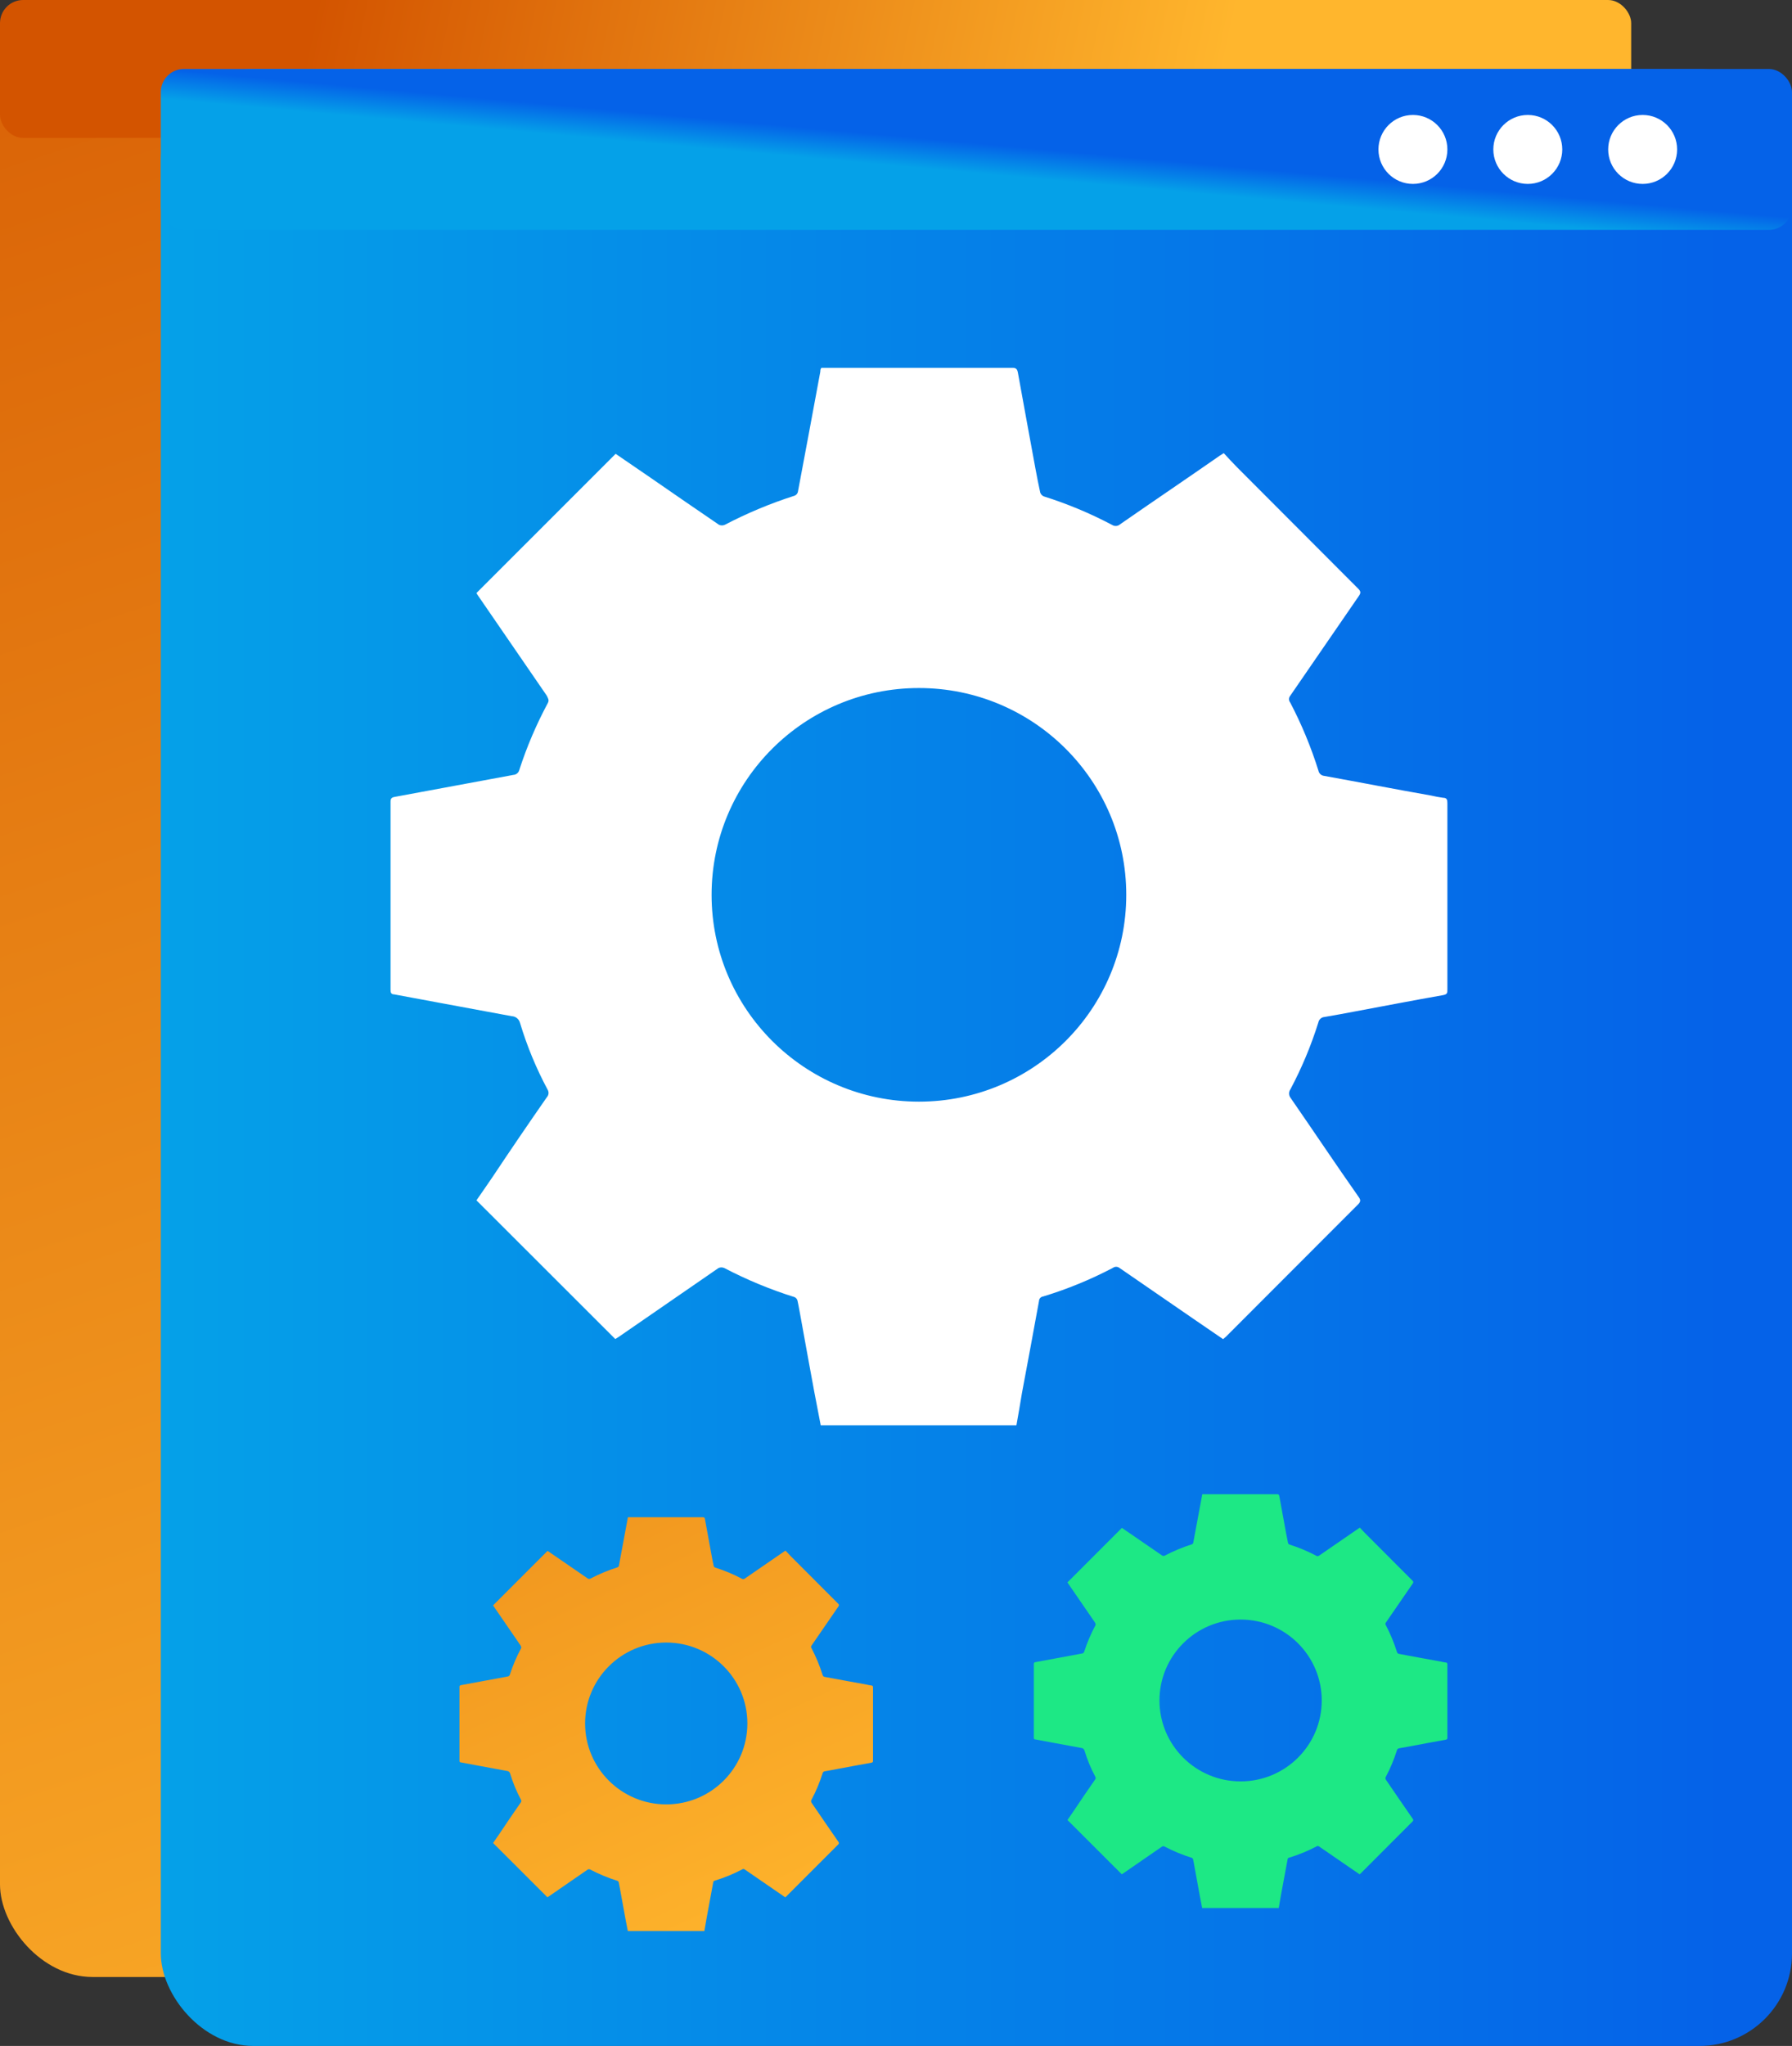 <?xml version="1.0" encoding="UTF-8"?>
<svg width="85px" height="97px" viewBox="0 0 85 97" version="1.1" xmlns="http://www.w3.org/2000/svg" xmlns:xlink="http://www.w3.org/1999/xlink">
    <rect x="0" y="0" width="85" height="97" fill="#333333" stroke="none"/>
    <title>Group</title>
    <defs>
        <linearGradient x1="28.387%" y1="-28.345%" x2="67.255%" y2="112.548%" id="linearGradient-1">
            <stop stop-color="#D35400" offset="0%"></stop>
            <stop stop-color="#FFB62D" offset="100%"></stop>
        </linearGradient>
        <linearGradient x1="18.282%" y1="49.44%" x2="75.323%" y2="50.447%" id="linearGradient-2">
            <stop stop-color="#D35400" offset="0%"></stop>
            <stop stop-color="#FFB62D" offset="100%"></stop>
        </linearGradient>
        <linearGradient x1="-89.216%" y1="-243.994%" x2="75.316%" y2="112.548%" id="linearGradient-3">
            <stop stop-color="#D35400" offset="0%"></stop>
            <stop stop-color="#FFB62D" offset="100%"></stop>
        </linearGradient>
        <linearGradient x1="-26.879%" y1="126.938%" x2="-0.947%" y2="100.986%" id="linearGradient-4">
            <stop stop-color="#3DBA85" offset="0%"></stop>
            <stop stop-color="#1DE885" offset="100%"></stop>
        </linearGradient>
        <linearGradient x1="-0.618%" y1="50%" x2="96.185%" y2="50%" id="linearGradient-5">
            <stop stop-color="#05A1E8" offset="0%"></stop>
            <stop stop-color="#0562E8" offset="100%"></stop>
        </linearGradient>
        <linearGradient x1="38.644%" y1="54.308%" x2="47.908%" y2="44.229%" id="linearGradient-6">
            <stop stop-color="#05A1E8" offset="0%"></stop>
            <stop stop-color="#0562E8" offset="100%"></stop>
        </linearGradient>
    </defs>
    <g id="Page-1" stroke="none" stroke-width="1" fill="none" fill-rule="evenodd">
        <g id="Application-Management-Copy-3" transform="translate(-8, -2)">
            <g id="Group" transform="translate(8, 2)">
                <g id="Group-7-Copy" fill-rule="nonzero">
                    <rect id="Rectangle" fill="url(#linearGradient-1)" x="0" y="0" width="77.372" height="93.73" rx="4.389"></rect>
                    <rect id="Rectangle" fill="url(#linearGradient-2)" x="0" y="0" width="77.372" height="6.539" rx="1.097"></rect>
                    <path d="M40.394,14.169 C40.578,14.169 40.622,14.238 40.654,14.397 C40.926,15.919 41.211,17.44 41.49,18.968 C41.56,19.336 41.63,19.71 41.712,20.078 C41.738,20.16 41.798,20.227 41.877,20.262 C42.999,20.615 44.087,21.069 45.127,21.619 C45.245,21.693 45.398,21.68 45.501,21.587 C47.073,20.496 48.669,19.419 50.228,18.334 L50.418,18.214 C50.627,18.436 50.837,18.67 51.052,18.886 L56.793,24.637 C56.913,24.757 56.932,24.833 56.831,24.979 L53.568,29.722 C53.494,29.813 53.494,29.942 53.568,30.033 C54.112,31.07 54.561,32.154 54.911,33.273 C54.938,33.402 55.045,33.5 55.177,33.514 C56.863,33.818 58.548,34.148 60.246,34.446 C60.437,34.491 60.629,34.527 60.823,34.553 C61,34.553 61.026,34.649 61.026,34.807 L61.026,43.639 C61.026,43.804 61.026,43.874 60.81,43.912 C59.435,44.153 58.066,44.419 56.698,44.673 C56.197,44.768 55.697,44.863 55.196,44.946 C55.052,44.957 54.933,45.063 54.905,45.206 C54.562,46.301 54.119,47.362 53.58,48.376 C53.496,48.493 53.496,48.652 53.58,48.769 C54.664,50.335 55.735,51.939 56.818,53.48 C56.913,53.613 56.913,53.689 56.818,53.803 L50.52,60.106 L50.387,60.22 L49.062,59.313 L45.469,56.841 C45.377,56.772 45.251,56.772 45.159,56.841 C44.101,57.396 42.994,57.85 41.851,58.197 C41.741,58.21 41.657,58.302 41.655,58.413 C41.389,59.871 41.118,61.33 40.844,62.788 C40.764,63.283 40.677,63.788 40.584,64.303 L31.301,64.303 L30.997,62.725 C30.781,61.564 30.572,60.404 30.363,59.25 C30.306,58.958 30.262,58.673 30.198,58.388 C30.179,58.318 30.13,58.261 30.065,58.229 C28.913,57.869 27.796,57.406 26.726,56.847 C26.639,56.809 26.54,56.809 26.454,56.847 L21.701,60.125 L21.555,60.214 L14.972,53.639 C15.213,53.296 15.466,52.922 15.72,52.554 C16.564,51.286 17.428,50.018 18.311,48.75 C18.401,48.653 18.417,48.509 18.349,48.395 C17.807,47.385 17.368,46.323 17.038,45.225 C16.99,45.044 16.831,44.915 16.645,44.908 L13.388,44.305 L11.069,43.874 C10.923,43.874 10.897,43.785 10.897,43.658 L10.897,34.744 C10.897,34.579 10.954,34.534 11.107,34.509 L16.721,33.469 C16.859,33.461 16.975,33.363 17.006,33.228 C17.36,32.135 17.812,31.077 18.356,30.064 C18.438,29.918 18.356,29.823 18.305,29.709 L15.054,24.979 C15.024,24.937 14.996,24.892 14.972,24.846 L21.574,18.246 L23.241,19.387 C24.318,20.129 25.395,20.877 26.479,21.612 C26.566,21.65 26.665,21.65 26.751,21.612 C27.814,21.057 28.923,20.594 30.065,20.23 C30.14,20.2 30.196,20.136 30.217,20.059 C30.579,18.157 30.927,16.255 31.282,14.352 C31.282,14.295 31.282,14.238 31.333,14.169 L40.394,14.169 Z M35.96,29.35 C30.528,29.35 26.125,33.74 26.125,39.155 C26.125,44.57 30.528,48.96 35.96,48.96 C41.391,48.96 45.794,44.57 45.794,39.155 C45.794,33.74 41.391,29.35 35.96,29.35 Z" id="Combined-Shape-Copy-15" fill="#FFFFFF"></path>
                    <path d="M25.709,68.663 C25.781,68.663 25.798,68.69 25.81,68.752 C25.917,69.348 26.029,69.943 26.138,70.541 C26.165,70.685 26.192,70.831 26.225,70.975 C26.235,71.007 26.258,71.034 26.289,71.047 C26.728,71.185 27.154,71.363 27.561,71.578 C27.607,71.607 27.667,71.602 27.707,71.566 C28.322,71.139 28.947,70.717 29.557,70.293 L29.631,70.246 C29.713,70.333 29.795,70.424 29.879,70.509 L32.126,72.759 C32.173,72.806 32.18,72.836 32.141,72.893 L30.864,74.749 C30.835,74.785 30.835,74.835 30.864,74.871 C31.077,75.277 31.253,75.701 31.389,76.138 C31.4,76.189 31.442,76.227 31.493,76.233 C32.153,76.352 32.813,76.481 33.477,76.597 C33.552,76.615 33.627,76.629 33.703,76.64 C33.772,76.64 33.782,76.677 33.782,76.739 L33.782,80.195 C33.782,80.26 33.782,80.287 33.698,80.302 C33.16,80.396 32.624,80.5 32.089,80.599 C31.893,80.637 31.697,80.674 31.501,80.706 C31.444,80.711 31.398,80.752 31.387,80.808 C31.253,81.237 31.079,81.652 30.869,82.048 C30.836,82.094 30.836,82.156 30.869,82.202 C31.293,82.815 31.712,83.443 32.136,84.046 C32.173,84.098 32.173,84.128 32.136,84.172 L29.671,86.638 L29.619,86.683 L29.101,86.328 L27.695,85.361 C27.659,85.334 27.609,85.334 27.573,85.361 C27.16,85.578 26.726,85.756 26.279,85.892 C26.236,85.897 26.203,85.933 26.202,85.976 C26.098,86.547 25.992,87.117 25.885,87.688 C25.853,87.881 25.82,88.079 25.783,88.281 L22.151,88.281 L22.032,87.663 C21.947,87.209 21.866,86.755 21.784,86.303 C21.761,86.189 21.744,86.078 21.719,85.966 C21.711,85.939 21.693,85.916 21.667,85.904 C21.216,85.763 20.779,85.582 20.36,85.363 C20.326,85.348 20.288,85.348 20.254,85.363 L18.394,86.646 L18.337,86.681 L15.761,84.108 C15.855,83.974 15.954,83.827 16.054,83.683 C16.384,83.187 16.722,82.691 17.068,82.195 C17.103,82.157 17.109,82.1 17.083,82.056 C16.871,81.66 16.699,81.245 16.569,80.815 C16.551,80.745 16.488,80.694 16.416,80.691 L15.141,80.456 L14.234,80.287 C14.177,80.287 14.167,80.252 14.167,80.202 L14.167,76.714 C14.167,76.65 14.189,76.632 14.248,76.622 L16.445,76.215 C16.499,76.212 16.545,76.174 16.557,76.121 C16.696,75.693 16.872,75.279 17.085,74.883 C17.117,74.826 17.085,74.789 17.065,74.744 L15.793,72.893 C15.781,72.877 15.77,72.859 15.761,72.841 L18.345,70.258 L18.997,70.705 C19.418,70.995 19.84,71.288 20.264,71.576 C20.298,71.59 20.336,71.59 20.37,71.576 C20.786,71.358 21.22,71.177 21.667,71.035 C21.696,71.023 21.718,70.998 21.727,70.968 C21.868,70.224 22.004,69.479 22.143,68.735 C22.143,68.713 22.143,68.69 22.163,68.663 L25.709,68.663 Z M23.974,74.604 C21.848,74.604 20.125,76.321 20.125,78.44 C20.125,80.559 21.848,82.277 23.974,82.277 C26.099,82.277 27.822,80.559 27.822,78.44 C27.822,76.321 26.099,74.604 23.974,74.604 Z" id="Combined-Shape-Copy-16" fill="url(#linearGradient-3)"></path>
                    <path d="M52.952,67.573 C53.024,67.573 53.042,67.6 53.054,67.662 C53.161,68.258 53.272,68.853 53.381,69.451 C53.409,69.595 53.436,69.742 53.468,69.885 C53.478,69.918 53.502,69.944 53.533,69.957 C53.972,70.095 54.397,70.273 54.805,70.488 C54.851,70.517 54.91,70.512 54.951,70.476 C55.566,70.049 56.191,69.627 56.801,69.203 L56.875,69.156 C56.957,69.243 57.039,69.335 57.123,69.419 L59.369,71.669 C59.416,71.716 59.424,71.746 59.384,71.803 L58.107,73.659 C58.079,73.695 58.079,73.745 58.107,73.781 C58.32,74.187 58.496,74.611 58.633,75.049 C58.643,75.099 58.686,75.137 58.737,75.143 C59.397,75.262 60.056,75.391 60.721,75.508 C60.795,75.525 60.87,75.54 60.946,75.55 C61.016,75.55 61.026,75.587 61.026,75.649 L61.026,79.105 C61.026,79.17 61.026,79.197 60.941,79.212 C60.403,79.306 59.868,79.41 59.332,79.51 C59.136,79.547 58.94,79.584 58.744,79.616 C58.688,79.621 58.641,79.662 58.63,79.718 C58.496,80.147 58.323,80.562 58.112,80.959 C58.079,81.004 58.079,81.066 58.112,81.112 C58.536,81.725 58.955,82.353 59.379,82.956 C59.416,83.008 59.416,83.038 59.379,83.082 L56.915,85.549 L56.863,85.593 L56.344,85.238 L54.938,84.271 C54.902,84.244 54.853,84.244 54.817,84.271 C54.403,84.488 53.97,84.666 53.523,84.802 C53.48,84.807 53.447,84.843 53.446,84.886 C53.342,85.457 53.236,86.027 53.128,86.598 C53.097,86.792 53.063,86.989 53.027,87.191 L49.394,87.191 L49.275,86.573 C49.191,86.119 49.109,85.665 49.027,85.214 C49.005,85.099 48.988,84.988 48.963,84.876 C48.955,84.849 48.936,84.826 48.911,84.814 C48.46,84.673 48.023,84.492 47.604,84.273 C47.57,84.258 47.531,84.258 47.497,84.273 L45.638,85.556 L45.581,85.591 L43.005,83.018 C43.099,82.884 43.198,82.737 43.297,82.594 C43.628,82.097 43.966,81.601 44.311,81.105 C44.346,81.067 44.353,81.01 44.326,80.966 C44.114,80.571 43.942,80.155 43.813,79.725 C43.794,79.655 43.732,79.604 43.659,79.601 L42.385,79.366 L41.477,79.197 C41.42,79.197 41.41,79.162 41.41,79.113 L41.41,75.624 C41.41,75.56 41.433,75.542 41.492,75.532 L43.689,75.125 C43.743,75.122 43.788,75.084 43.801,75.031 C43.939,74.604 44.116,74.189 44.329,73.793 C44.361,73.736 44.329,73.699 44.309,73.654 L43.037,71.803 C43.025,71.787 43.014,71.769 43.005,71.751 L45.588,69.168 L46.24,69.615 C46.662,69.905 47.083,70.198 47.507,70.486 C47.541,70.501 47.58,70.501 47.614,70.486 C48.03,70.268 48.464,70.087 48.911,69.945 C48.94,69.933 48.962,69.908 48.97,69.878 C49.112,69.134 49.248,68.389 49.387,67.645 C49.387,67.623 49.387,67.6 49.407,67.573 L52.952,67.573 Z M51.217,73.514 C49.092,73.514 47.369,75.232 47.369,77.35 C47.369,79.469 49.092,81.187 51.217,81.187 C53.343,81.187 55.066,79.469 55.066,77.35 C55.066,75.232 53.343,73.514 51.217,73.514 Z" id="Combined-Shape-Copy-17" fill="url(#linearGradient-4)"></path>
                </g>
                <g id="Group-7" transform="translate(7.628, 3.27)">
                    <rect id="Rectangle" fill="url(#linearGradient-5)" fill-rule="nonzero" x="0" y="0" width="77.372" height="93.73" rx="4.389"></rect>
                    <rect id="Rectangle" fill="url(#linearGradient-6)" fill-rule="nonzero" x="0" y="0" width="77.372" height="7.629" rx="1.097"></rect>
                    <path d="M40.394,14.169 C40.578,14.169 40.622,14.238 40.654,14.397 C40.926,15.919 41.211,17.44 41.49,18.968 C41.56,19.336 41.63,19.71 41.712,20.078 C41.738,20.16 41.798,20.227 41.877,20.262 C42.999,20.615 44.087,21.069 45.127,21.619 C45.245,21.693 45.398,21.68 45.501,21.587 C47.073,20.496 48.669,19.419 50.228,18.334 L50.418,18.214 C50.627,18.436 50.837,18.67 51.052,18.886 L56.793,24.637 C56.913,24.757 56.932,24.833 56.831,24.979 L53.568,29.722 C53.494,29.813 53.494,29.942 53.568,30.033 C54.112,31.07 54.561,32.154 54.911,33.273 C54.938,33.402 55.045,33.5 55.177,33.514 C56.863,33.818 58.548,34.148 60.246,34.446 C60.437,34.491 60.629,34.527 60.823,34.553 C61,34.553 61.026,34.649 61.026,34.807 L61.026,43.639 C61.026,43.804 61.026,43.874 60.81,43.912 C59.435,44.153 58.066,44.419 56.698,44.673 C56.197,44.768 55.697,44.863 55.196,44.946 C55.052,44.957 54.933,45.063 54.905,45.206 C54.562,46.301 54.119,47.362 53.58,48.376 C53.496,48.493 53.496,48.652 53.58,48.769 C54.664,50.335 55.735,51.939 56.818,53.48 C56.913,53.613 56.913,53.689 56.818,53.803 L50.52,60.106 L50.387,60.22 L49.062,59.313 L45.469,56.841 C45.377,56.772 45.251,56.772 45.159,56.841 C44.101,57.396 42.994,57.85 41.851,58.197 C41.741,58.21 41.657,58.302 41.655,58.413 C41.389,59.871 41.118,61.33 40.844,62.788 C40.764,63.283 40.677,63.788 40.584,64.303 L31.301,64.303 L30.997,62.725 C30.781,61.564 30.572,60.404 30.363,59.25 C30.306,58.958 30.262,58.673 30.198,58.388 C30.179,58.318 30.13,58.261 30.065,58.229 C28.913,57.869 27.796,57.406 26.726,56.847 C26.639,56.809 26.54,56.809 26.454,56.847 L21.701,60.125 L21.555,60.214 L14.972,53.639 C15.213,53.296 15.466,52.922 15.72,52.554 C16.564,51.286 17.428,50.018 18.311,48.75 C18.401,48.653 18.417,48.509 18.349,48.395 C17.807,47.385 17.368,46.323 17.038,45.225 C16.99,45.044 16.831,44.915 16.645,44.908 L13.388,44.305 L11.069,43.874 C10.923,43.874 10.897,43.785 10.897,43.658 L10.897,34.744 C10.897,34.579 10.954,34.534 11.107,34.509 L16.721,33.469 C16.859,33.461 16.975,33.363 17.006,33.228 C17.36,32.135 17.812,31.077 18.356,30.064 C18.438,29.918 18.356,29.823 18.305,29.709 L15.054,24.979 C15.024,24.937 14.996,24.892 14.972,24.846 L21.574,18.246 L23.241,19.387 C24.318,20.129 25.395,20.877 26.479,21.612 C26.566,21.65 26.665,21.65 26.751,21.612 C27.814,21.057 28.923,20.594 30.065,20.23 C30.14,20.2 30.196,20.136 30.217,20.059 C30.579,18.157 30.927,16.255 31.282,14.352 C31.282,14.295 31.282,14.238 31.333,14.169 L40.394,14.169 Z M35.96,29.35 C30.528,29.35 26.125,33.74 26.125,39.155 C26.125,44.57 30.528,48.96 35.96,48.96 C41.391,48.96 45.794,44.57 45.794,39.155 C45.794,33.74 41.391,29.35 35.96,29.35 Z" id="Combined-Shape-Copy-15" fill="#FFFFFF" fill-rule="nonzero"></path>
                    <path d="M25.709,68.663 C25.781,68.663 25.798,68.69 25.81,68.752 C25.917,69.348 26.029,69.943 26.138,70.541 C26.165,70.685 26.192,70.831 26.225,70.975 C26.235,71.007 26.258,71.034 26.289,71.047 C26.728,71.185 27.154,71.363 27.561,71.578 C27.607,71.607 27.667,71.602 27.707,71.566 C28.322,71.139 28.947,70.717 29.557,70.293 L29.631,70.246 C29.713,70.333 29.795,70.424 29.879,70.509 L32.126,72.759 C32.173,72.806 32.18,72.836 32.141,72.893 L30.864,74.749 C30.835,74.785 30.835,74.835 30.864,74.871 C31.077,75.277 31.253,75.701 31.389,76.138 C31.4,76.189 31.442,76.227 31.493,76.233 C32.153,76.352 32.813,76.481 33.477,76.597 C33.552,76.615 33.627,76.629 33.703,76.64 C33.772,76.64 33.782,76.677 33.782,76.739 L33.782,80.195 C33.782,80.26 33.782,80.287 33.698,80.302 C33.16,80.396 32.624,80.5 32.089,80.599 C31.893,80.637 31.697,80.674 31.501,80.706 C31.444,80.711 31.398,80.752 31.387,80.808 C31.253,81.237 31.079,81.652 30.869,82.048 C30.836,82.094 30.836,82.156 30.869,82.202 C31.293,82.815 31.712,83.443 32.136,84.046 C32.173,84.098 32.173,84.128 32.136,84.172 L29.671,86.638 L29.619,86.683 L29.101,86.328 L27.695,85.361 C27.659,85.334 27.609,85.334 27.573,85.361 C27.16,85.578 26.726,85.756 26.279,85.892 C26.236,85.897 26.203,85.933 26.202,85.976 C26.098,86.547 25.992,87.117 25.885,87.688 C25.853,87.881 25.82,88.079 25.783,88.281 L22.151,88.281 L22.032,87.663 C21.947,87.209 21.866,86.755 21.784,86.303 C21.761,86.189 21.744,86.078 21.719,85.966 C21.711,85.939 21.693,85.916 21.667,85.904 C21.216,85.763 20.779,85.582 20.36,85.363 C20.326,85.348 20.288,85.348 20.254,85.363 L18.394,86.646 L18.337,86.681 L15.761,84.108 C15.855,83.974 15.954,83.827 16.054,83.683 C16.384,83.187 16.722,82.691 17.068,82.195 C17.103,82.157 17.109,82.1 17.083,82.056 C16.871,81.66 16.699,81.245 16.569,80.815 C16.551,80.745 16.488,80.694 16.416,80.691 L15.141,80.456 L14.234,80.287 C14.177,80.287 14.167,80.252 14.167,80.202 L14.167,76.714 C14.167,76.65 14.189,76.632 14.248,76.622 L16.445,76.215 C16.499,76.212 16.545,76.174 16.557,76.121 C16.696,75.693 16.872,75.279 17.085,74.883 C17.117,74.826 17.085,74.789 17.065,74.744 L15.793,72.893 C15.781,72.877 15.77,72.859 15.761,72.841 L18.345,70.258 L18.997,70.705 C19.418,70.995 19.84,71.288 20.264,71.576 C20.298,71.59 20.336,71.59 20.37,71.576 C20.786,71.358 21.22,71.177 21.667,71.035 C21.696,71.023 21.718,70.998 21.727,70.968 C21.868,70.224 22.004,69.479 22.143,68.735 C22.143,68.713 22.143,68.69 22.163,68.663 L25.709,68.663 Z M23.974,74.604 C21.848,74.604 20.125,76.321 20.125,78.44 C20.125,80.559 21.848,82.277 23.974,82.277 C26.099,82.277 27.822,80.559 27.822,78.44 C27.822,76.321 26.099,74.604 23.974,74.604 Z" id="Combined-Shape-Copy-16" fill="url(#linearGradient-3)" fill-rule="nonzero"></path>
                    <path d="M52.952,67.573 C53.024,67.573 53.042,67.6 53.054,67.662 C53.161,68.258 53.272,68.853 53.381,69.451 C53.409,69.595 53.436,69.742 53.468,69.885 C53.478,69.918 53.502,69.944 53.533,69.957 C53.972,70.095 54.397,70.273 54.805,70.488 C54.851,70.517 54.91,70.512 54.951,70.476 C55.566,70.049 56.191,69.627 56.801,69.203 L56.875,69.156 C56.957,69.243 57.039,69.335 57.123,69.419 L59.369,71.669 C59.416,71.716 59.424,71.746 59.384,71.803 L58.107,73.659 C58.079,73.695 58.079,73.745 58.107,73.781 C58.32,74.187 58.496,74.611 58.633,75.049 C58.643,75.099 58.686,75.137 58.737,75.143 C59.397,75.262 60.056,75.391 60.721,75.508 C60.795,75.525 60.87,75.54 60.946,75.55 C61.016,75.55 61.026,75.587 61.026,75.649 L61.026,79.105 C61.026,79.17 61.026,79.197 60.941,79.212 C60.403,79.306 59.868,79.41 59.332,79.51 C59.136,79.547 58.94,79.584 58.744,79.616 C58.688,79.621 58.641,79.662 58.63,79.718 C58.496,80.147 58.323,80.562 58.112,80.959 C58.079,81.004 58.079,81.066 58.112,81.112 C58.536,81.725 58.955,82.353 59.379,82.956 C59.416,83.008 59.416,83.038 59.379,83.082 L56.915,85.549 L56.863,85.593 L56.344,85.238 L54.938,84.271 C54.902,84.244 54.853,84.244 54.817,84.271 C54.403,84.488 53.97,84.666 53.523,84.802 C53.48,84.807 53.447,84.843 53.446,84.886 C53.342,85.457 53.236,86.027 53.128,86.598 C53.097,86.792 53.063,86.989 53.027,87.191 L49.394,87.191 L49.275,86.573 C49.191,86.119 49.109,85.665 49.027,85.214 C49.005,85.099 48.988,84.988 48.963,84.876 C48.955,84.849 48.936,84.826 48.911,84.814 C48.46,84.673 48.023,84.492 47.604,84.273 C47.57,84.258 47.531,84.258 47.497,84.273 L45.638,85.556 L45.581,85.591 L43.005,83.018 C43.099,82.884 43.198,82.737 43.297,82.594 C43.628,82.097 43.966,81.601 44.311,81.105 C44.346,81.067 44.353,81.01 44.326,80.966 C44.114,80.571 43.942,80.155 43.813,79.725 C43.794,79.655 43.732,79.604 43.659,79.601 L42.385,79.366 L41.477,79.197 C41.42,79.197 41.41,79.162 41.41,79.113 L41.41,75.624 C41.41,75.56 41.433,75.542 41.492,75.532 L43.689,75.125 C43.743,75.122 43.788,75.084 43.801,75.031 C43.939,74.604 44.116,74.189 44.329,73.793 C44.361,73.736 44.329,73.699 44.309,73.654 L43.037,71.803 C43.025,71.787 43.014,71.769 43.005,71.751 L45.588,69.168 L46.24,69.615 C46.662,69.905 47.083,70.198 47.507,70.486 C47.541,70.501 47.58,70.501 47.614,70.486 C48.03,70.268 48.464,70.087 48.911,69.945 C48.94,69.933 48.962,69.908 48.97,69.878 C49.112,69.134 49.248,68.389 49.387,67.645 C49.387,67.623 49.387,67.6 49.407,67.573 L52.952,67.573 Z M51.217,73.514 C49.092,73.514 47.369,75.232 47.369,77.35 C47.369,79.469 49.092,81.187 51.217,81.187 C53.343,81.187 55.066,79.469 55.066,77.35 C55.066,75.232 53.343,73.514 51.217,73.514 Z" id="Combined-Shape-Copy-17" fill="url(#linearGradient-4)" fill-rule="nonzero"></path>
                    <ellipse id="Oval" fill="#FFFFFF" cx="59.391" cy="3.815" rx="1.635" ry="1.635"></ellipse>
                    <ellipse id="Oval-Copy-3" fill="#FFFFFF" cx="64.84" cy="3.815" rx="1.635" ry="1.635"></ellipse>
                    <ellipse id="Oval-Copy-4" fill="#FFFFFF" cx="70.288" cy="3.815" rx="1.635" ry="1.635"></ellipse>
                </g>
            </g>
        </g>
    </g>
</svg>
